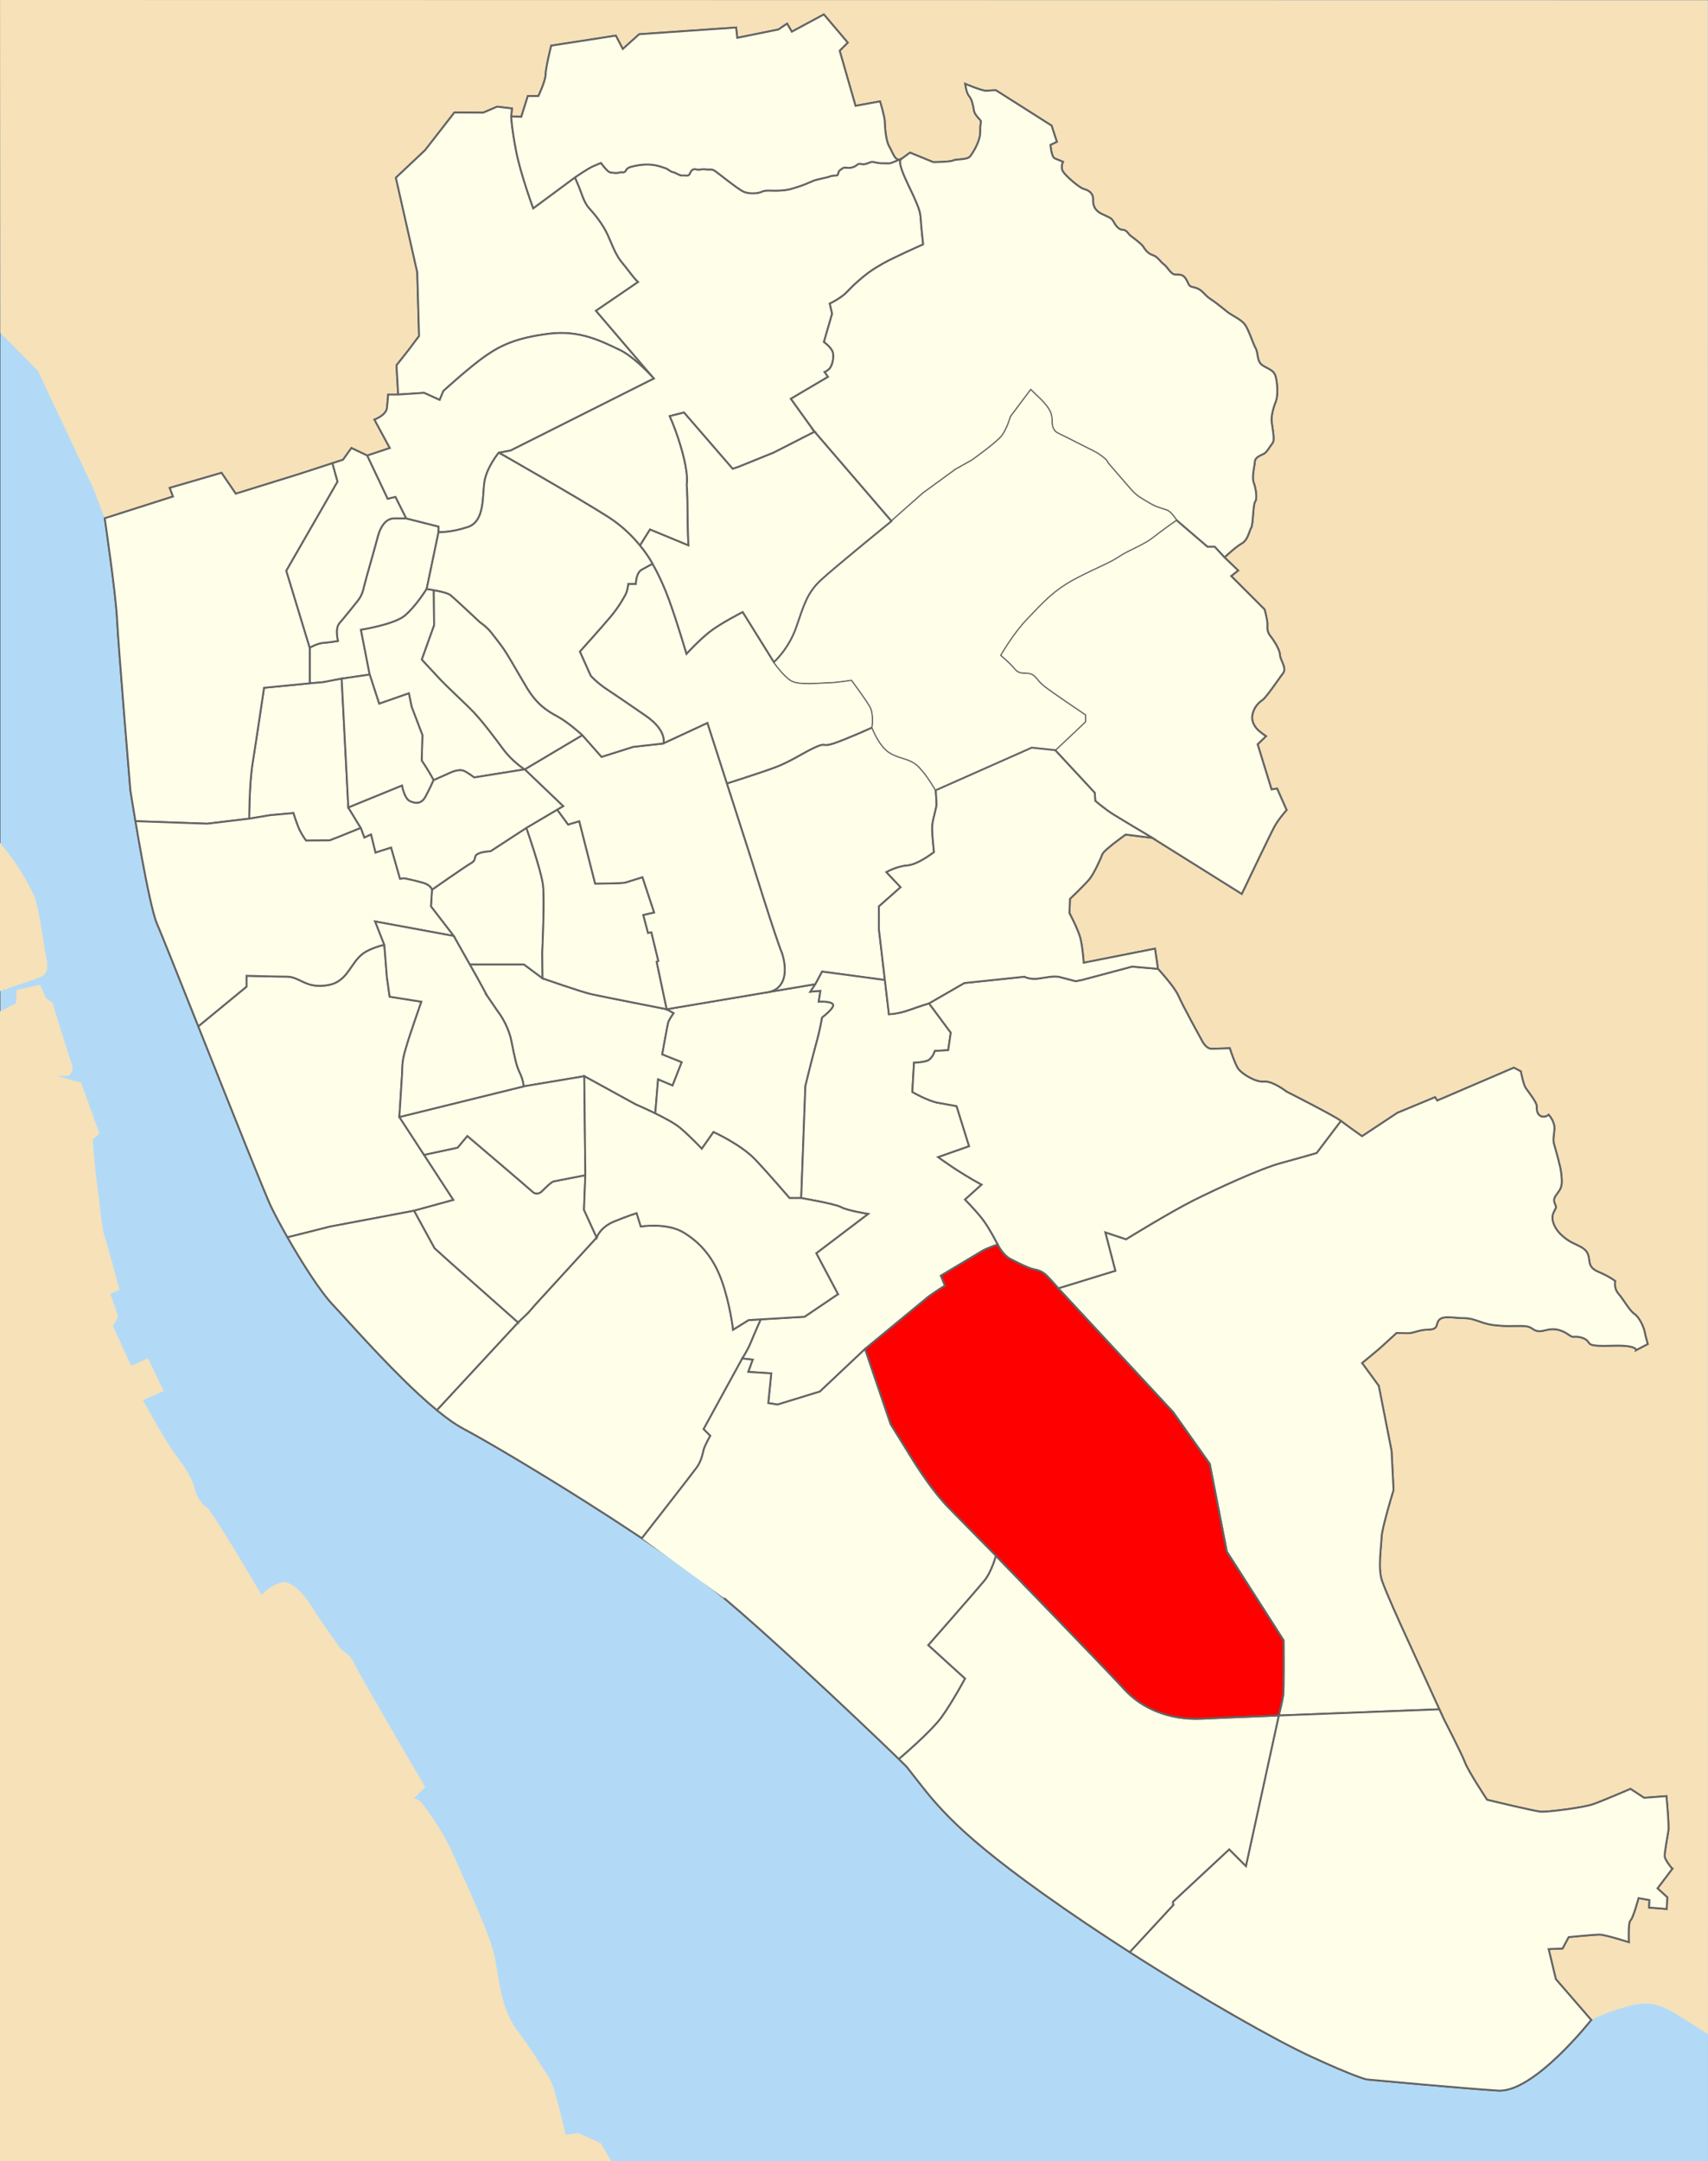<?xml version="1.0" encoding="UTF-8"?><svg xmlns="http://www.w3.org/2000/svg" viewBox="0 0 2726.06 3448"><rect x="0" y="0" width="2726.06" height="3448" fill="#333333" stroke="none"/><defs><style>.cls-1,.cls-2,.cls-3,.cls-4{stroke:#646464;stroke-miterlimit:10;}.cls-1,.cls-2,.cls-4{fill:#fefee9;}.cls-5{fill:#b2daf7;}.cls-2,.cls-3,.cls-4{stroke-width:3px;}.cls-3{fill:red;}.cls-6{fill:#f6e1b9;}.cls-4{stroke-linecap:round;}</style></defs><g id="Landmass"><rect class="cls-5" x=".56" y=".44" width="2725.48" height="3447.56"/><path id="Liverpool" class="cls-6" d="m2726,3245.69c-11.58-7.59-21.64-14.03-29-18.58-30.22-18.67-52.44-36.44-88.89-28.44s-68.52,24.18-68.52,24.18c0,0-91.48,116.26-148.37,112.7-56.89-3.56-209.78-17.78-209.78-17.78,0,0-17.78-3.56-90.67-37.33-72.89-33.78-264.89-144-426.67-259.56-149.73-106.95-174.59-148.42-216.92-201.92-.5-.64-5.01-5.09-12.64-12.51-27.02-26.23-93.28-89.45-160.41-151.2-42.36-38.96-85.06-77.34-118.47-105.48-42.42-35.72-111.01-82.97-181.13-128.32-13.45-8.7-26.95-17.32-40.33-25.78-83.53-52.81-162.47-99.2-194.54-116.12-20.46-10.8-45.82-31.4-71.9-55.54-55.52-51.39-114.33-118.81-136.1-141.79-21.04-22.21-50.52-69-72.81-108.05-11.61-20.35-21.27-38.6-26.75-50.17-8.98-18.96-60.54-148.28-106.56-263.75-3.05-7.65-6.07-15.23-9.05-22.72-32.24-80.88-60.01-150.47-65.72-163.31-3.26-7.33-7.27-22.51-11.51-41.56-8.01-35.98-16.86-85.75-23.07-122.46-4.85-28.63-8.09-49.32-8.09-49.32,0,0-19.56-234.67-21.33-273.78s-19.6-160.15-19.6-160.15l-18.32-47.85-88.3-187.26L.56,531.11.11,0l2725.33.44"/><path id="Wirral" class="cls-6" d="m0,1344.5c1.79,2.38,3.58,4.64,5.38,6.77,21.33,25.33,41.33,60,49.33,78.67s16,84,18.67,96c2.67,12,5.33,28-9.33,33.33-14.67,5.33-63.93,22.06-63.93,22.06v32.44l25.27-13.17,1.33-21.33,37.33-8,9.33,21.33,10.67,8s28,92,30.67,97.33c2.67,5.33,0,18.67-8,18.67h-16l38.67,10.67,29.33,81.33-10.67,9.33s4,54.67,8,80c4,25.33,5.33,58.67,12,78.67,6.67,20,22.67,81.33,22.67,81.33l-14.67,6.67s12,32,12,36-8,14.67-8,14.67l29.33,64,26.67-12,25.33,52-33.33,14.67s38.67,70.67,54.67,90.67,25.33,38.67,28,50.67,10.67,24,20,30.67,86.67,138.67,86.67,138.67c0,0,16-17.33,33.33-20,17.33-2.67,40,26.67,46.67,38.67,6.67,12,46.67,68,46.67,68,0,0,16,9.33,21.33,22.67,5.33,13.33,113.33,197.33,113.33,197.33l-18.67,18.67s6.67-2.67,17.33,12c10.67,14.67,32,44,48,81.33,16,37.33,58.67,125.33,65.33,164,6.67,38.67,10.67,80,34.67,112s44,65.33,52,77.33,25.33,89.33,25.33,89.33l20-2.67,36,16s6.9,11.79,17.04,28.94L0,3448.01"/><polygon class="cls-5" points="198.33 1236.89 220.56 1260.89 205 1283.56 198.33 1236.89"/><polygon class="cls-5" points="221.89 1380.44 267.67 1366.67 277.89 1403.56 245 1413.33 284.56 1519.11 318.33 1507.11 333 1541.33 301 1559.56 317 1604 380.56 1596 403.67 1635.11 349 1652 401 1780.89 431.22 1770.22 452.56 1830.67 392.56 1853.33 220.11 1422.22 221.89 1380.44"/></g><g id="_1953_Ward_Boundaries"><path id="Liverpool-2" class="cls-2" d="m2539.59,3222.85l-56.37-65.07-11.56-48,22.22-.89,9.78-18.22s40.44-4,49.33-4,46.67,12,46.67,12c0,0-1.33-31.56,2.67-34.67s12.89-35.56,12.89-35.56l17.33,3.11-.44,12,28,2.22.89-18.67-15.56-14.22,23.56-31.11s-11.11-13.33-12-19.11c-.89-5.78,4.44-32.44,5.78-41.78s-3.11-55.11-3.11-55.11l-35.56,2.67-21.78-14.22s-43.11,18.67-59.56,24.44c-16.44,5.78-72.44,12.44-82.67,12-10.22-.44-86.67-19.11-86.67-19.11,0,0-29.78-44.89-35.11-59.11-5.33-14.22-34.22-70.22-34.22-70.22l-6.86-15-62.03-135.66s-22.22-48.89-29.33-68.89c-7.11-20-1.33-53.55-.89-69.78.13-4.67,2.09-13.96,4.72-24.49,5.66-22.68,14.39-51.07,14.39-51.07l-3.11-62.22-20.44-104-26.67-36.44s15.23-12.37,24.78-20.5c1.75-1.49,3.32-2.84,4.56-3.95,8-7.11,25.78-23.56,25.78-23.56,0,0,7.11.44,17.78.44s16-5.33,33.33-5.78c17.33-.44,10.22-9.33,17.33-16,7.11-6.67,24-2.22,40-2.22s27.56,8.89,46.67,11.11c19.11,2.22,24,1.33,43.11,1.33s16.44,5.78,26.22,8,16.44-4.89,31.56-2.22c15.11,2.67,21.33,12.44,26.67,11.56,5.33-.89,16.44.89,21.78,6.22,5.33,5.33,0,9.33,40,8,40-1.33,37.78,7.11,37.78,7.11l18.67-9.78s-3.56-12-4.89-19.11c-1.33-7.11-8-23.11-16.44-28.89-8.44-5.78-17.33-23.11-25.33-32s-5.33-20.44-5.33-20.44c0,0-8.89-7.11-25.78-14.22s-14.67-15.11-16.44-24c-1.78-8.89-6.22-12.89-14.67-17.33s-16-6.22-28.32-17.33c-12.32-11.11-18.35-26.67-13.01-36.89,5.33-10.22,4-7.11,1.33-15.11-2.67-8,2.67-11.56,8-20,5.33-8.44,3.56-17.78,2.67-27.56-.89-9.78-8.89-37.33-11.56-46.67-2.67-9.33,2.67-21.78,0-31.11-2.67-9.33-8.44-15.11-8.44-15.11,0,0-5.78,5.33-12.44,2.22s-6.67-10.67-6.67-16.44-14.22-23.56-17.78-28.89c-3.56-5.33-7.56-26.22-7.56-26.22l-11.11-5.78-122.22,52.44-3.56-5.33-60,24.89-56.44,37.33s-23.56-16.44-33.78-24.44-86.67-46.67-86.67-46.67c0,0-22.22-17.33-36-16-13.78,1.33-36.44-12.89-41.78-21.33-1.33-2.11-2.81-5.17-4.26-8.56-4.37-10.19-8.62-23.44-8.62-23.44,0,0-20.44.89-29.33.89s-15.11-12.89-15.11-12.89c0,0-31.11-56.44-37.33-71.11-2.31-5.46-7.46-12.88-13.01-20.05-9.37-12.11-19.88-23.5-19.88-23.5l-4.7-32.17-113.83,22.48s-1.78-27.11-5.78-40.89c-4-13.78-16.89-38.22-16.89-38.22l.75-22.75s26.22-24.89,32.44-33.33c6.22-8.44,16.89-31.11,19.11-37.78,2.22-6.67,37.33-31.56,37.33-31.56l42.67,5.33,142.67,89.33s45.78-96,52.44-108c6.67-12,19.11-25.78,19.11-25.78l-15.11-34.22-8.89,1.33-4.95-16.05-17.27-55.95,13.33-12.89s-10.67-7.11-15.11-12.44c-4.44-5.33-8.89-13.33-6.22-23.56,2.67-10.22,8.89-17.33,15.56-21.78,1.9-1.27,4.86-4.6,8.26-8.91,8.52-10.79,19.87-27.72,24.63-33.76,6.67-8.44-4.44-20.44-4.89-29.78-.44-9.33-12-25.78-16-30.67s-4.44-12-4-17.78c.44-5.78-4.44-23.56-4.44-23.56l-53.33-53.33,11.11-8.89-21.78-20.89s17.78-16.89,27.56-22.22c9.78-5.33,12-20.44,15.11-25.33s2.67-36.89,6.22-41.33,1.33-20.89-2.22-30.22,1.33-26.22,1.78-33.78c.44-7.56,10.67-10.22,15.11-12.89,4.44-2.67,9.33-12,13.33-16.89s-1.33-28-1.78-35.56c-.44-7.56,2.67-20.44,6.67-30.22s2.67-28.89,0-39.56-11.11-12-20.89-18.22c-9.78-6.22-6.67-19.11-11.11-27.11s-11.11-29.78-17.33-38.22c-6.22-8.44-20.89-14.22-28.44-20.44-7.56-6.22-11.11-8.89-17.33-13.78s-11.11-6.67-17.78-13.78c-6.67-7.11-10.67-9.78-19.11-11.56s-6.22-5.33-11.56-13.33c-5.33-8-9.78-6.22-16.89-6.67s-12.89-12.89-18.22-16.44c-5.33-3.56-9.33-12-17.78-14.67-8.44-2.67-12.89-10.22-15.56-14.22s-16.44-14.22-20-16.89-5.78-9.33-12.44-9.33-11.56-7.56-14.67-13.33-7.56-6.67-18.67-12-14.22-13.78-13.78-23.11c.44-9.33-6.67-14.67-14.22-16.44-7.56-1.78-29.33-20.89-33.78-28-4.44-7.11,0-15.56,0-15.56,0,0-7.11-3.11-12.89-5.33-5.78-2.22-7.11-21.78-7.11-21.78l10.22-4.89-8.44-25.78-88.89-56.44s-7.56,0-14.22.89c-6.67.89-34.67-11.11-34.67-11.11,0,0,1.78,14.67,6.22,19.56,4.44,4.89,6.67,15.56,7.56,22.22.89,6.67,7.56,12.89,10.23,16,2.68,3.11-.46,3.56-.01,18.22.44,14.67-11.11,33.33-16,39.56s-21.33,4-27.11,6.67-32,2.67-32,2.67l-36.89-15.11s-2.22,1.33-12.89,9.33c-10.67,8-15.11-10.67-20.44-19.11-5.33-8.44-7.11-32-7.11-39.56s-7.56-32.44-7.56-32.44l-39.11,7.11-25.33-88,12.89-12.89-38.12-44.94-51.11,27.56-7.56-12.89-13.78,9.33-65.78,13.33-1.78-16.44-154.67,10.67-26.22,23.56-11.11-21.33-103.11,16s-8.89,35.56-8.89,45.78-11.56,34.67-11.56,34.67h-16.89l-10.46,33.12-16.1-.63,1.2-12.73-23.63-2.82-22.15,9.49-46.08-.16-46.67,60-46.67,44,21.81,96.49,12.28,54.33,2.89,101.81-16.21,21.63-19.79,25.04,2.67,46.67h-16s-.54,9.31-1.87,21.31-20,18.67-20,18.67l24.54,45.35-13.13,4.38-22.87,7.62-25.33-12-13.33,18.67-16.96,5.53-52.75,17.2-77.6,24.06-23.99,7.44-22.67-33.33-82.67,24,5.23,13.8-108.94,34.74s17.83,121.04,19.6,160.15,21.33,273.78,21.33,273.78c0,0,3.24,20.69,8.09,49.32,6.21,36.71,15.06,86.48,23.07,122.46,4.24,19.04,8.25,34.22,11.51,41.56,5.71,12.85,33.48,82.43,65.72,163.31,2.98,7.49,6.01,15.07,9.05,22.72,46.02,115.47,97.58,244.79,106.56,263.75,5.48,11.57,15.14,29.82,26.75,50.17,22.28,39.05,51.77,85.84,72.81,108.05,21.77,22.98,80.58,90.4,136.1,141.79,26.08,24.14,51.44,44.74,71.9,55.54,32.07,16.93,111.01,63.31,194.54,116.12,13.38,8.46,26.88,17.09,40.33,25.78,70.11,45.34,138.71,92.6,181.13,128.32,33.41,28.14,76.12,66.52,118.47,105.48,67.13,61.75,133.39,124.97,160.41,151.2,7.64,7.41,12.14,11.87,12.64,12.51,42.34,53.5,67.19,94.97,216.92,201.92,161.78,115.56,353.78,225.78,426.67,259.56,72.89,33.78,90.67,37.33,90.67,37.33,0,0,152.89,14.22,209.78,17.78,56.89,3.56,148.37-112.7,148.37-112.7Z"/><path id="Woolton" class="cls-2" d="m2235.22,2591.56s-22.22-48.89-29.33-68.89c-7.11-20-1.33-53.55-.89-69.78.13-4.67,2.09-13.96,4.72-24.49,5.66-22.68,14.39-51.07,14.39-51.07l-3.11-62.22-20.44-104-26.67-36.44s15.23-12.37,24.78-20.5c1.75-1.49,3.32-2.84,4.56-3.95,8-7.11,25.78-23.56,25.78-23.56,0,0,7.11.44,17.78.44s16-5.33,33.33-5.78c17.33-.44,10.22-9.33,17.33-16,7.11-6.67,24-2.22,40-2.22s27.56,8.89,46.67,11.11c19.11,2.22,24,1.33,43.11,1.33s16.44,5.78,26.22,8,16.44-4.89,31.56-2.22c15.11,2.67,21.33,12.44,26.67,11.56,5.33-.89,16.44.89,21.78,6.22,5.33,5.33,0,9.33,40,8,40-1.33,37.78,7.11,37.78,7.11l18.67-9.78s-3.56-12-4.89-19.11c-1.33-7.11-8-23.11-16.44-28.89-8.44-5.78-17.33-23.11-25.33-32s-5.33-20.44-5.33-20.44c0,0-8.89-7.11-25.78-14.22s-14.67-15.11-16.44-24c-1.78-8.89-6.22-12.89-14.67-17.33s-16-6.22-28.32-17.33c-12.32-11.11-18.35-26.67-13.01-36.89,5.33-10.22,4-7.11,1.33-15.11-2.67-8,2.67-11.56,8-20,5.33-8.44,3.56-17.78,2.67-27.56-.89-9.78-8.89-37.33-11.56-46.67-2.67-9.33,2.67-21.78,0-31.11-2.67-9.33-8.44-15.11-8.44-15.11,0,0-5.78,5.33-12.44,2.22s-6.67-10.67-6.67-16.44-14.22-23.56-17.78-28.89c-3.56-5.33-7.56-26.22-7.56-26.22l-11.11-5.78-122.22,52.44-3.56-5.33-60,24.89-56.44,37.33s-23.56-16.44-33.78-24.44l-38.67,51.11s-24,7.11-56.89,16-102.22,40.89-139.56,59.56-107.82,62.13-107.82,62.13l-33.07-11.02,16,61.33-91.11,28,183.11,197.33,58.67,82.67s27.26,140.15,27.26,140.15l90.67,141.63s.59,78.22-.59,87.11-7.15,32.69-7.15,32.69h.04s256.25-9.91,256.25-9.91l-62.03-135.66Z"/><path id="Westminster" class="cls-2" d="m699.96,849.04l-18.96,90.67s-17.78,28.44-34.96,42.67-69.93,22.52-69.93,22.52l13.93,71.41-44.74,6.52-29.63,5.63-21.33,1.78v-56.89s12.44-7.11,21.93-7.7,23.11-2.96,23.11-2.96c0,0-5.33-19.56,2.37-28.44s22.52-27.26,29.04-35.56,8.3-14.81,10.67-24.89,17.78-62.81,21.33-77.04,11.85-29.63,26.07-29.63h19.56l51.56,13.04v8.89Z"/><path id="Warbreck" class="cls-2" d="m951.22,495.85l92.31,107.98c-11.57-12.62-34.96-36.38-54.98-45.75-27.85-13.04-62.81-32-113.19-25.48s-75.26,17.78-100.74,35.56-66.96,55.7-66.96,55.7l-5.93,14.22-24.89-11.26-41.33,2.71-2.67-46.67,19.79-25.04,16.21-21.63-2.89-101.81-12.28-54.33-21.81-96.49,46.67-44,46.67-60,46.08.16,22.15-9.49,23.63,2.82-1.2,12.73s.82,18.52,7.94,55.26,27.26,91.26,27.26,91.26l66.62-49.28c1.29,3.26,2.57,6.3,3.75,8.83,6.22,13.33,9.78,30.22,18.67,40,8.89,9.78,22.22,25.78,30.22,43.56s12.44,32,24,45.33c8.54,9.85,15.14,20.68,24.1,29.24l-67.2,45.88,92.31,107.98"/><path id="Vauxhall" class="cls-2" d="m494.33,1090.22l21.33-1.78,29.63-5.63,10.67,205.63,19.85,32.59-34.37,13.93-15.41,5.93-37.63.3s-8.59-11.56-12.74-22.52-7.41-21.33-7.41-21.33l-36.74,3.26-33.78,5.63s0-54.81,5.33-88,18.37-120.89,18.37-120.89l72.89-7.11Z"/><path id="Tuebrook" class="cls-2" d="m1160.11,1250.22s50.67-16,76-25.33c25.33-9.33,44-22.67,64-32s10.67,0,30.67-6.67,61.33-25.33,61.33-25.33c0,0,3.56-21.33-3.56-33.78s-29.33-42.22-29.33-42.22c0,0-25.78,4-36.89,4s-47.11,4.44-59.56-3.11c-12.44-7.56-27.56-29.33-27.56-29.33l-49.78-80s-36,18.22-53.33,32-36.44,34.67-36.44,34.67c0,0-15.11-51.56-28-86.67s-26.22-56.89-26.22-56.89c0,0-8,4-17.33,9.33s-9.33,22.67-9.33,22.67h-12s-1.33,10.67-4,16-10.67,20-24,36-49.33,56-49.33,56l17.33,38.67s9.33,10.67,25.33,21.33,28,18.67,62.67,42.67,28,44,28,44l70.22-32.59,31.11,96.59Z"/><path id="Speke" class="cls-2" d="m2669,2981.78s-11.11-13.33-12-19.11,4.44-32.44,5.78-41.78c1.33-9.33-3.11-55.11-3.11-55.11l-35.56,2.67-21.78-14.22s-43.11,18.67-59.56,24.44c-16.44,5.78-72.44,12.44-82.67,12-10.22-.44-86.67-19.11-86.67-19.11,0,0-29.78-44.89-35.11-59.11-5.33-14.22-34.22-70.22-34.22-70.22l-6.86-15-256.25,9.91-52.44,240.2-26.67-26.67-89.78,83.56v5.78l-69.04,74.65c120.52,77.25,235.11,141.42,287.71,165.79,72.89,33.78,90.67,37.33,90.67,37.33,0,0,152.89,14.22,209.78,17.78,56.89,3.56,148.37-112.7,148.37-112.7l-56.37-65.07-11.56-48,22.22-.89,9.78-18.22s40.44-4,49.33-4,46.67,12,46.67,12c0,0-1.33-31.56,2.67-34.67,4-3.11,12.89-35.56,12.89-35.56l17.33,3.11-.44,12,28,2.22.89-18.67-15.56-14.22,23.56-31.11Z"/><path id="Smithdown" class="cls-2" d="m932.56,1717.11l-96.67,16.19s-1.11-11.08-6.44-21.75c-5.33-10.67-8-24-13.33-50.67-5.33-26.67-21.33-46.67-21.33-46.67l-17.33-25.33-16-29.33-11.75-20.84,86.41-.05,29.78,22.22s60.44,21.33,78.22,25.33,120,24,120,24l11.11,6.22s-7.11,10.22-8.44,14.22-9.78,51.56-9.78,51.56l31.11,12.44-14.67,37.33-23.11-9.78s-4.47,54.26-4.47,54.26c-16.44-8.04-31.08-14.26-31.08-14.26l-82.22-45.11Z"/><path id="Sandhills" class="cls-2" d="m530.56,739.05l8.22,29.39-81.78,142.22,37.33,122.67v56.89l-72.89,7.11s-13.04,87.7-18.37,120.89-5.33,88-5.33,88l-66.96,8-114.58-4.02c-4.85-28.63-8.09-49.32-8.09-49.32,0,0-19.56-234.67-21.33-273.78s-19.6-160.15-19.6-160.15l108.94-34.74-5.23-13.8,82.67-24,22.67,33.33,23.99-7.44,77.6-24.06,52.75-17.2Z"/><path id="St_Michaels" class="cls-2" d="m974.54,2421.46c-13.45-8.7-26.95-17.32-40.33-25.78-83.53-52.81-162.47-99.2-194.54-116.12-12.6-6.65-27.06-17.02-42.41-29.65l129.52-139.8,15.89-15.22,12.63-14.44,97-106s5.15-16.22,27.82-25.55c22.67-9.33,36-13.33,36-13.33l6.67,21.33s41.33-6.67,68,9.33,48,40,61.33,77.33c13.33,37.33,17.98,78,17.98,78l24.69-15.33,19.54-1.17s-11.24,25.17-15.98,37.02-13.63,25.48-13.63,25.48l-61.63,112.59,10.67,10.67s-8.89,15.41-10.67,22.52-3.56,17.78-11.26,28.44-87.28,112.55-87.28,112.55l-50-32.87Z"/><path id="St_Marys" class="cls-2" d="m1872.11,3040v-5.78l89.78-83.56,26.67,26.67,52.44-240.2c-56.24,2.23-104.4,4.2-122.22,5.09-53.33,2.67-97.33-17.33-124-46.67-26.67-29.33-205.33-213.33-205.33-213.33,0,0-6.67,25.33-18.67,40-12,14.67-89.33,102.67-89.33,102.67l58.67,53.33s-20,37.33-37.33,61.33c-17.33,24-68.23,66.91-68.23,66.91,7.64,7.41,12.14,11.87,12.64,12.51,42.34,53.5,67.19,94.97,216.92,201.92,45.05,32.18,92.45,63.95,138.96,93.76l69.04-74.65Z"/><path id="St_James" class="cls-2" d="m641.89,1711.56c0-22.67,4-31.56,7.56-44.44s23.11-68.89,23.11-68.89l-50.67-8-4.44-32-4-50.67s-9.33,1.33-24,8c-14.67,6.67-20,14.67-32,32-12,17.33-24,25.33-48,25.33s-33.33-14.67-52-14.67-64-1.33-64-1.33v17.33l-76.94,63.31c2.98,7.49,6.01,15.07,9.05,22.72,46.02,115.47,97.58,244.79,106.56,263.75,5.48,11.57,15.14,29.82,26.75,50.17l68.24-17.17,133.67-25.22,62.89-17.26-24.64-37.81-22.23-34.11-39.35-60.38,4.44-70.67Z"/><path id="St_Domingo" class="cls-2" d="m756.85,1240.44l80.59-12.89s-19.56-12.3-34.37-32.44-33.78-45.04-47.41-59.26-40.89-39.11-51.56-50.37-30.81-33.19-30.81-33.19l19.56-54.52-.49-56.26-11.36-1.81s-17.78,28.44-34.96,42.67-69.93,22.52-69.93,22.52l13.93,71.41,15.11,46.52,47.41-16.59,4.44,21.63,17.19,45.04-1.19,40.59s11.56,16.59,18.96,31.41c0,0,21.37-9.67,28.04-12.56s15.56-5.11,21.78-1.78,15.07,9.89,15.07,9.89Z"/><path id="Princes_Park" class="cls-2" d="m952.29,1974.44l-97,106-12.63,14.44-15.89,15.22-109.46-96.94-23.88-21.61-32.67-59.78,62.89-17.26-24.64-37.81-22.23-34.11,53.54-11.49,15.56-18.67s100.89,85.78,104.44,89.33,9.78,3.11,13.33,0,15.56-16,20-16.89,50.59-9.85,50.59-9.85l-2.15,55.26,20.18,44.15Z"/><path id="Pirrie" class="cls-2" d="m1021.48,870.44c-11.63-14.24-28.44-31.33-50.7-45.55-48-30.67-174.67-102.67-174.67-102.67l18.81-3.56,228.61-114.84s-92.31-107.98-92.31-107.98l67.2-45.88c-8.96-8.57-15.56-19.39-24.1-29.24-11.56-13.33-16-27.56-24-45.33s-21.33-33.78-30.22-43.56c-8.89-9.78-12.44-26.67-18.67-40-1.18-2.53-2.45-5.56-3.75-8.83,0,0,19.75-13.68,28.64-17.68s12.89-5.33,12.89-5.33c0,0,9.78,13.33,13.78,14.67s14.67,1.78,16,.44,5.33.89,8-.89,1.78-5.78,9.78-8,19.56-4.44,31.56-3.56,19.56,4.44,24,5.78,7.11,5.33,12,6.22,9.78,5.78,15.56,5.33,8.89,1.78,11.11-3.11,4.44-8,10.22-6.67,8-.89,15.11,0,9.33-1.33,15.11,2.67,36.44,28.89,45.33,32.89,23.11,3.11,29.33,0,16-.89,29.33-1.78,16-2.22,26.22-5.33,18.22-6.67,25.33-9.78c7.11-3.11,22.22-5.33,26.67-7.11s8.44-1.78,11.56-1.78,1.78-6.22,5.33-8.44,4.44-4.89,10.67-4,12.44-.89,16.44-4.44,7.11-.44,12.44-1.33,8-3.11,11.11-3.56,8.44,2.22,16.44,2.22,12.44.44,14.67-.44,17.33-7.11,17.33-7.11c0,0-6.23.43-.6,17.03,5.63,16.59,16,35.26,21.63,48.59,5.63,13.33,8.3,19.56,8.89,30.81.59,11.26,3.85,40.59,3.85,40.59,0,0-48.59,21.63-64,30.52-15.41,8.89-23.11,13.63-39.41,27.85s-16.89,17.78-26.67,24.89c-9.78,7.11-18.96,11.26-18.96,11.26l3.71,16.16-13.04,45.04s11.85,8.3,14.22,16.59-1.19,22.52-5.93,26.67-7.11,4.74-7.11,4.74l5.33,7.7-59.26,34.96,37.78,52.59-65.33,33.33-56,22.67-9.36,3.17-77.75-89.84-22.71,5.75c5.36,12.09,11.86,28.64,17.82,48.92,13.33,45.33,9.33,60,9.33,60,0,0,1.33,17.33,1.33,42.67s1.33,54.67,1.33,54.67l-61.33-25.33-15.97,25.55Z"/><path id="Picton" class="cls-4" d="m1064.11,1610.22l237.33-40-8,12,16-1.33-2.67,17.33s18.67-1.33,22.67,4-17.33,21.33-17.33,21.33c0,0-2.67,17.33-9.33,41.33-6.67,24-17.33,68-17.33,68l-6.67,178.67h-18.67s-32-37.33-54.67-61.33c-22.67-24-66.67-44-66.67-44l-18.67,26.67s-17.33-18.67-34.67-33.33c-8.25-6.98-24.66-15.77-39.58-23.07l4.47-54.26,23.11,9.78,14.67-37.33-31.11-12.44s8.44-47.56,9.78-51.56,8.44-14.22,8.44-14.22l-11.11-6.22"/><path id="Old_Swan" class="cls-2" d="m1412.36,1563.68l-100.25-13.46-10.67,20-77.85,13.12-.9.15c30.75-3.49,34.75-33.27,25.42-62.61-9.33-21.33-50.67-154.67-50.67-154.67l-37.33-116s50.67-16,76-25.33c25.33-9.33,44-22.67,64-32s10.67,0,30.67-6.67,61.33-25.33,61.33-25.33c0,0,10.67,29.33,28,40,17.33,10.67,33.33,8,48,24s25.33,36,25.33,36c0,0,1.33,17.33,1.33,22.67s-5.33,21.33-6.67,32c-1.33,10.67,2.67,44,2.67,44,0,0-25.33,20-42.67,21.33-17.33,1.33-33.33,10.67-33.33,10.67l22.67,24-34.67,30.67v36l9.58,81.46-100.25-13.46"/><path id="Netherfield" class="cls-2" d="m691.96,1244.89c-7.41-14.81-18.96-31.41-18.96-31.41l1.19-40.59-17.19-45.04-4.44-21.63-47.41,16.59-15.11-46.52-44.74,6.52,10.67,205.63,85.63-34.96s3.56,20.74,12.74,24.89,18.37,4.44,24.59-6.81,13.04-26.67,13.04-26.67Z"/><path id="Melrose" class="cls-2" d="m586.18,726.86l-25.33-12-13.33,18.67-16.96,5.53,8.22,29.39-81.78,142.22,37.33,122.67s12.44-7.11,21.93-7.7,23.11-2.96,23.11-2.96c0,0-5.33-19.56,2.37-28.44s22.52-27.26,29.04-35.56,8.3-14.81,10.67-24.89,17.78-62.81,21.33-77.04,11.85-29.63,26.07-29.63h19.56l-17.19-34.37-12.44,2.96-32.59-68.85Z"/><path id="Low_Hill" class="cls-2" d="m865.44,1520.89s4-84,1.33-108-26.67-92-26.67-92l-57.33,37.33s-12,0-20,4-1.33,9.33-10.67,14.67c-9.33,5.33-62.67,42.67-62.67,42.67l-1.6,26.68,36.27,47.1,25.59,45.38,86.41-.05,29.78,22.22-.44-40Z"/><path id="Kensington" class="cls-2" d="m1064.11,1610.22l-16-75.56,2.67-1.33-11.11-45.78-5.33.89-7.56-28.44,17.33-4-18.67-56.44s-21.78,6.67-27.11,8.44-48.44,1.78-48.44,1.78l-25.33-99.56-17.78,5.33-17.45-23.75-49.22,29.08s24,68,26.67,92-1.33,108-1.33,108l.44,40s60.44,21.33,78.22,25.33,120,24,120,24Z"/><path id="Granby" class="cls-2" d="m934.26,1875.04l-1.7-157.93-96.67,16.19-198.44,48.92,39.35,60.38,53.54-11.49,15.56-18.67s100.89,85.78,104.44,89.33,9.78,3.11,13.33,0,15.56-16,20-16.89,50.59-9.85,50.59-9.85Z"/><path id="Gillmoss" class="cls-2" d="m1343.36,473.17c9.78-7.11,10.37-10.67,26.67-24.89,16.3-14.22,24-18.96,39.41-27.85,15.41-8.89,64-30.52,64-30.52,0,0-3.26-29.33-3.85-40.59-.59-11.26-3.26-17.48-8.89-30.81-5.63-13.33-16-32-21.63-48.59-5.63-16.59.6-17.03.6-17.03,10.67-8,12.89-9.33,12.89-9.33l36.89,15.11s26.22,0,32-2.67,22.22-.44,27.11-6.67,16.44-24.89,16-39.56c-.44-14.67,2.69-15.11.01-18.22-2.68-3.11-9.35-9.33-10.23-16-.89-6.67-3.11-17.33-7.56-22.22-4.44-4.89-6.22-19.56-6.22-19.56,0,0,28,12,34.67,11.11,6.67-.89,14.22-.89,14.22-.89l88.89,56.44,8.44,25.78-10.22,4.89s1.33,19.56,7.11,21.78c5.78,2.22,12.89,5.33,12.89,5.33,0,0-4.44,8.44,0,15.56,4.44,7.11,26.22,26.22,33.78,28,7.56,1.78,14.67,7.11,14.22,16.44-.44,9.33,2.67,17.78,13.78,23.11s15.56,6.22,18.67,12,8,13.33,14.67,13.33,8.89,6.67,12.44,9.33,17.33,12.89,20,16.89,7.11,11.56,15.56,14.22c8.44,2.67,12.44,11.11,17.78,14.67,5.33,3.56,11.11,16,18.22,16.44s11.56-1.33,16.89,6.67c5.33,8,3.11,11.56,11.56,13.33s12.44,4.44,19.11,11.56c6.67,7.11,11.56,8.89,17.78,13.78s9.78,7.56,17.33,13.78c7.56,6.22,22.22,12,28.44,20.44,6.22,8.44,12.89,30.22,17.33,38.22s1.33,20.89,11.11,27.11c9.78,6.22,18.22,7.56,20.89,18.22s4,29.78,0,39.56-7.11,22.67-6.67,30.22c.44,7.56,5.78,30.67,1.78,35.56s-8.89,14.22-13.33,16.89c-4.44,2.67-14.67,5.33-15.11,12.89-.44,7.56-5.33,24.44-1.78,33.78s5.78,25.78,2.22,30.22-3.11,36.44-6.22,41.33-5.33,20-15.11,25.33c-9.78,5.33-27.56,22.22-27.56,22.22l-15.56-16.89h-11.56l-49.78-42.67s-8.3-13.33-15.41-15.7-17.19-4.74-27.85-11.26c-10.67-6.52-19.56-10.67-28.44-20.74-8.89-10.07-37.93-43.85-37.93-43.85,0,0,.59-2.96-10.07-10.67s-16.59-9.48-31.41-17.19c-14.81-7.7-30.81-15.41-37.93-18.96s-9.48-10.67-9.48-17.19-.59-13.63-4.74-20.74-13.04-16-13.04-16l-16-15.41-32,42.67s-5.33,18.96-13.63,30.22c-8.3,11.26-48.59,39.7-48.59,39.7l-25.48,14.22-52.44,38.22-50.22,44.44-122.67-142.67-37.78-52.59,59.26-34.96-5.33-7.7s2.37-.59,7.11-4.74,8.3-18.37,5.93-26.67-14.22-16.59-14.22-16.59l13.04-45.04-3.71-16.16s9.19-4.15,18.96-11.26Z"/><path id="Fazakerley" class="cls-2" d="m1439.67,252.89c-10.67,8-15.11-10.67-20.44-19.11-5.33-8.44-7.11-32-7.11-39.56s-7.56-32.44-7.56-32.44l-39.11,7.11-25.33-88,12.89-12.89-38.12-44.94-51.11,27.56-7.56-12.89-13.78,9.33-65.78,13.33-1.78-16.44-154.67,10.67-26.22,23.56-11.11-21.33-103.11,16s-8.89,35.56-8.89,45.78-11.56,34.67-11.56,34.67h-16.89l-10.46,33.12-16.1-.63s.82,18.52,7.94,55.26,27.26,91.26,27.26,91.26l66.62-49.28s19.75-13.68,28.64-17.68,12.89-5.33,12.89-5.33c0,0,9.78,13.33,13.78,14.67s14.67,1.78,16,.44,5.33.89,8-.89,1.78-5.78,9.78-8,19.56-4.44,31.56-3.56,19.56,4.44,24,5.78,7.11,5.33,12,6.22,9.78,5.78,15.56,5.33,8.89,1.78,11.11-3.11,4.44-8,10.22-6.67,8-.89,15.11,0,9.33-1.33,15.11,2.67,36.44,28.89,45.33,32.89,23.11,3.11,29.33,0,16-.89,29.33-1.78,16-2.22,26.22-5.33,18.22-6.67,25.33-9.78,22.22-5.33,26.67-7.11,8.44-1.78,11.56-1.78,1.78-6.22,5.33-8.44,4.44-4.89,10.67-4,12.44-.89,16.44-4.44,7.11-.44,12.44-1.33,8-3.11,11.11-3.56,8.44,2.22,16.44,2.22,12.44.44,14.67-.44,17.33-7.11,17.33-7.11Z"/><path id="Fairfield" class="cls-2" d="m1248.11,1520.89c9.33,29.33,5.33,59.11-25.42,62.61l-158.58,26.73-16-75.56,2.67-1.33-11.11-45.78-5.33.89-7.56-28.44,17.33-4-18.67-56.44s-21.78,6.67-27.11,8.44-48.44,1.78-48.44,1.78l-25.33-99.56-17.78,5.33-17.45-23.75,9.45-5.58-61.33-58.67,92-54.67,30.67,34.67,50.67-16-50.67,16,50.67-16,48-5.33s70.22-32.59,70.22-32.59l31.11,96.59s37.33,116,37.33,116c0,0,41.33,133.33,50.67,154.67"/><path id="Everton" class="cls-2" d="m689.44,1419.56s-1.78-7.11-13.33-10.67-31.11-7.56-31.11-7.56l-6.67.89-14.22-49.78-24.89,8-7.11-28.89-10.67,4.89-5.63-15.41-19.85-32.59,85.63-34.96s3.56,20.74,12.74,24.89,18.37,4.44,24.59-6.81,13.04-26.67,13.04-26.67c0,0,21.37-9.67,28.04-12.56s15.56-5.11,21.78-1.78,15.07,9.89,15.07,9.89l80.59-12.89,61.33,58.67-9.45,5.58-49.22,29.08-57.33,37.33s-12,0-20,4-1.33,9.33-10.67,14.67c-9.33,5.33-62.67,42.67-62.67,42.67Z"/><path id="Dingle" class="cls-2" d="m826.78,2110.11l-109.46-96.94-23.88-21.61-32.67-59.78-133.67,25.22-68.24,17.17c22.28,39.05,51.77,85.84,72.81,108.05,21.77,22.98,80.58,90.4,136.1,141.79,10.02,9.27,19.93,18.02,29.49,25.89l129.52-139.8Z"/><path id="Dovecot" class="cls-2" d="m1684.11,1196.89l48-45.33v-10.67s-52.89-35.56-65.33-45.33c-12.44-9.78-14.22-18.67-24-20.44-9.78-1.78-16,1.78-24-8s-22.22-21.33-22.22-21.33c0,0,19.56-34.67,42.67-58.67s41.78-46.22,80-65.78c38.22-19.56,50.67-23.11,66.67-33.78s38.22-17.78,55.11-31.11,36.44-26.67,36.44-26.67l49.78,42.67h11.56l15.56,16.89,21.78,20.89-11.11,8.89,53.33,53.33s4.89,17.78,4.44,23.56c-.44,5.78,0,12.89,4,17.78s15.56,21.33,16,30.67c.44,9.33,11.56,21.33,4.89,29.78-4.76,6.03-16.11,22.96-24.63,33.76-3.4,4.31-6.36,7.64-8.26,8.91-6.67,4.44-12.89,11.56-15.56,21.78-2.67,10.22,1.78,18.22,6.22,23.56,4.44,5.33,15.11,12.44,15.11,12.44l-13.33,12.89,17.27,55.95,4.95,16.05,8.89-1.33,15.11,34.22s-12.44,13.78-19.11,25.78c-6.67,12-52.44,108-52.44,108l-142.67-89.33s-51.56-30.67-63.56-38.22-27.56-20.89-27.56-20.89l-.89-12.89-63.11-68Z"/><path id="County" class="cls-2" d="m814.93,718.67l-18.81,3.56s-18.67,22.67-22.67,45.33,1.33,64-26.67,73.33-46.81,8.15-46.81,8.15v-8.89l-51.56-13.04-17.19-34.37-12.44,2.96-32.59-68.85,22.87-7.62,13.13-4.38-24.54-45.35s18.67-6.67,20-18.67,1.87-21.31,1.87-21.31h16l41.33-2.71,24.89,11.26,5.93-14.22s41.48-37.93,66.96-55.7,50.37-29.04,100.74-35.56,85.33,12.44,113.19,25.48c20.02,9.37,43.41,33.13,54.98,45.75l-228.61,114.84Z"/><path id="Croxteth" class="cls-1" d="m1473,787.11l52.44-38.22,25.48-14.22s40.3-28.44,48.59-39.7c8.3-11.26,13.63-30.22,13.63-30.22l32-42.67,16,15.41s8.89,8.89,13.04,16,4.74,14.22,4.74,20.74,2.37,13.63,9.48,17.19,23.11,11.26,37.93,18.96c14.81,7.7,20.74,9.48,31.41,17.19s10.07,10.67,10.07,10.67c0,0,29.04,33.78,37.93,43.85,8.89,10.07,17.78,14.22,28.44,20.74,10.67,6.52,20.74,8.89,27.85,11.26s15.41,15.7,15.41,15.7c0,0-19.56,13.33-36.44,26.67s-39.11,20.44-55.11,31.11-28.44,14.22-66.67,33.78c-38.22,19.56-56.89,41.78-80,65.78s-42.67,58.67-42.67,58.67c0,0,14.22,11.56,22.22,21.33s14.22,6.22,24,8c9.78,1.78,11.56,10.67,24,20.44,12.44,9.78,65.33,45.33,65.33,45.33v10.67l-48,45.33-37.33-4-153.33,68s-10.67-20-25.33-36-30.67-13.33-48-24c-17.33-10.67-28-40-28-40,0,0,3.56-21.33-3.56-33.78s-29.33-42.22-29.33-42.22c0,0-25.78,4-36.89,4s-47.11,4.44-59.56-3.11-27.56-29.33-27.56-29.33c0,0,23.56-20.89,35.56-55.56,12-34.67,17.33-54.67,38.67-74.67,21.33-20,113.33-94.67,113.33-94.67l50.22-44.44Z"/><path id="Clubmoor" class="cls-2" d="m1300.11,688.89l-65.33,33.33-56,22.67-9.36,3.17-77.75-89.84-22.71,5.75c5.36,12.09,11.86,28.64,17.82,48.92,13.33,45.33,9.33,60,9.33,60,0,0,1.33,17.33,1.33,42.67s1.33,54.67,1.33,54.67l-61.33-25.33-15.97,25.55c13.45,16.46,19.97,29.12,19.97,29.12,0,0,13.33,21.78,26.22,56.89s28,86.67,28,86.67c0,0,19.11-20.89,36.44-34.67s53.33-32,53.33-32l49.78,80s23.56-20.89,35.56-55.56c12-34.67,17.33-54.67,38.67-74.67,21.33-20,113.33-94.67,113.33-94.67l-122.67-142.67Z"/><path id="Church" class="cls-2" d="m1540.26,1913.93s14.81,14.81,26.67,29.63,25.48,42.07,25.48,42.07c0,0-17.19,5.93-24.3,10.07s-66.37,39.7-66.37,39.7l6.49,15.95c-13.26,8.06-26.34,17.53-26.34,17.53l-101.33,83.56-72,67.85-67.56,20.74-14.81-2.37,4.74-47.41-36.74-2.37,7.11-19.56-16.59-1.78s8.89-13.63,13.63-25.48,15.98-37.02,15.98-37.02l69.79-4.17,53.33-36-34.67-65.33,82.67-62.67s-33.33-5.33-42.67-10.67c-9.33-5.33-64-14.67-64-14.67,0,0,6.67-178.67,6.67-178.67,0,0,10.67-44,17.33-68,6.67-24,9.33-41.33,9.33-41.33,0,0,21.33-16,17.33-21.33s-22.67-4-22.67-4l2.67-17.33-16,1.33,8-12,10.67-20,100.25,13.46,6.42,54.54,1.78-.44s13.33,0,32-6.67c18.67-6.67,32-10.67,32-10.67l-1.78.44,34.67,46.67-4,28-21.33,1.33s-4,13.33-13.33,16c-9.33,2.67-20,2.67-20,2.67l-2.67,46.67s25.33,14.67,41.33,17.33c16,2.67,29.33,5.33,29.33,5.33l20,64-49.33,17.33s30.78,23.08,69.21,43.9l-26.4,23.8Z"/><path id="Childwall" class="cls-2" d="m2053.44,1741.78s-22.22-17.33-36-16c-13.78,1.33-36.44-12.89-41.78-21.33-1.33-2.11-2.81-5.17-4.26-8.56-4.38-10.19-8.62-23.44-8.62-23.44,0,0-20.44.89-29.33.89s-15.11-12.89-15.11-12.89c0,0-31.11-56.44-37.33-71.11-2.31-5.46-7.46-12.88-13.01-20.05-9.37-12.11-19.88-23.5-19.88-23.5l-41.33-3.56-80,21.33-9.93,1.93-27.26-7.11c-11.26-1.19-18.96,1.19-32.59,2.96s-21.93-2.96-21.93-2.96l-96,10.07-56.3,32.44,34.67,46.67-4,28-21.33,1.33s-4,13.33-13.33,16c-9.33,2.67-20,2.67-20,2.67l-2.67,46.67s25.33,14.67,41.33,17.33c16,2.67,29.33,5.33,29.33,5.33l20,64-49.33,17.33s30.78,23.08,69.21,43.91l-26.4,23.8s14.81,14.81,26.67,29.63c11.85,14.81,25.48,42.07,25.48,42.07,0,0,7.26,16.15,19.7,22.81,12.44,6.67,30.67,15.56,38.22,16.89,7.56,1.33,13.78,3.56,20.89,10.67,7.11,7.11,17.78,19.56,17.78,19.56l91.11-28-16-61.33,33.07,11.02s70.49-43.47,107.82-62.13c37.33-18.67,106.67-50.67,139.56-59.56,32.89-8.89,56.89-16,56.89-16l38.67-51.11c-10.22-8-86.67-46.67-86.67-46.67Z"/><path id="Central" class="cls-2" d="m613.44,1507.56l-14.67-37.33,86.67,16,38.67,7.11-36.27-47.1,1.6-26.68s-1.78-7.11-13.33-10.67-31.11-7.56-31.11-7.56l-6.67.89-14.22-49.78-24.89,8-7.11-28.89-10.67,4.89-5.63-15.41-34.37,13.93-15.41,5.93-37.63.3s-8.59-11.56-12.74-22.52-7.41-21.33-7.41-21.33l-36.74,3.26-33.78,5.63-66.96,8-114.58-4.02c6.21,36.71,15.06,86.48,23.07,122.46,4.24,19.04,8.25,34.22,11.51,41.56,5.71,12.85,33.48,82.43,65.72,163.31l76.94-63.31v-17.33s45.33,1.33,64,1.33,28,14.67,52,14.67,36-8,48-25.33c12-17.33,17.33-25.33,32-32,14.67-6.67,24-8,24-8Z"/><path id="Broadgreen" class="cls-2" d="m1716.85,1565.48l-27.26-7.11c-11.26-1.19-18.96,1.19-32.59,2.96s-21.93-2.96-21.93-2.96l-96,10.07-56.3,32.44s-13.33,4-32,10.67c-18.67,6.67-32,6.67-32,6.67l-6.42-54.54-9.58-81.46s0-36,0-36l34.67-30.67-22.67-24s16-9.33,33.33-10.67c17.33-1.33,42.67-21.33,42.67-21.33,0,0-4-33.33-2.67-44,1.33-10.67,6.67-26.67,6.67-32s-1.33-22.67-1.33-22.67l153.33-68,37.33,4,63.11,68,.89,12.89s15.56,13.33,27.56,20.89,63.56,38.22,63.56,38.22l-42.67-5.33s-35.11,24.89-37.33,31.56c-2.22,6.67-12.89,29.33-19.11,37.78-6.22,8.44-32.44,33.33-32.44,33.33l-.75,22.75s12.89,24.44,16.89,38.22c4,13.78,5.78,40.89,5.78,40.89l113.83-22.48,4.7,32.17-41.33-3.56-80,21.33-9.93,1.93Z"/><path id="Breckfield" class="cls-2" d="m799.52,1029.19c10.07,13.04,26.07,42.67,41.48,68.15s30.81,36.15,48.59,45.63,39.85,29.93,39.85,29.93l-92,54.67s-19.56-12.3-34.37-32.44-33.78-45.04-47.41-59.26-40.89-39.11-51.56-50.37-30.81-33.19-30.81-33.19l19.56-54.52-.49-56.26c9.74,1.76,22.87,4.69,27.16,8.26,7.11,5.93,46.22,42.67,46.22,42.67,0,0,10.67,7.11,17.78,16s16,20.74,16,20.74Z"/><path id="Arundel" class="cls-2" d="m1337.44,2064.89l-34.67-65.33,82.67-62.67s-33.33-5.33-42.67-10.67c-9.33-5.33-64-14.67-64-14.67h-18.67s-32-37.33-54.67-61.33c-22.67-24-66.67-44-66.67-44l-18.67,26.67s-17.33-18.67-34.67-33.33c-17.33-14.67-70.67-37.33-70.67-37.33l-82.22-45.11,1.7,157.93-2.15,55.26,20.18,44.15s5.15-16.22,27.82-25.55c22.67-9.33,36-13.33,36-13.33l6.67,21.33s41.33-6.67,68,9.33,48,40,61.33,77.33c13.33,37.33,17.98,78,17.98,78l24.69-15.33,19.54-1.17,69.79-4.17,53.33-36Z"/><path id="Anfield" class="cls-2" d="m799.52,1029.19c10.07,13.04,26.07,42.67,41.48,68.15s30.81,36.15,48.59,45.63,39.85,29.93,39.85,29.93l30.67,34.67,50.67-16,48-5.33s6.67-20-28-44-46.67-32-62.67-42.67-25.33-21.33-25.33-21.33l-17.33-38.67s36-40,49.33-56,21.33-30.67,24-36,4-16,4-16h12s0-17.33,9.33-22.67,17.33-9.33,17.33-9.33c0,0-6.52-12.65-19.97-29.12-11.63-14.24-28.44-31.33-50.7-45.55-48-30.67-174.67-102.67-174.67-102.67,0,0-18.67,22.67-22.67,45.33s1.33,64-26.67,73.33-46.81,8.15-46.81,8.15l-18.96,90.67s31.41,4.15,38.52,10.07,46.22,42.67,46.22,42.67c0,0,10.67,7.11,17.78,16s16,20.74,16,20.74Z"/><path id="Allerton" class="cls-3" d="m1689,2055.56l183.11,197.33,58.67,82.67,27.26,140.15,90.67,141.63s.59,78.22-.59,87.11-7.15,32.69-7.15,32.69c-56.22,2.23-104.36,4.2-122.18,5.09-53.33,2.67-97.33-17.33-124-46.67-26.67-29.33-205.33-213.33-205.33-213.33,0,0-51.56-52.15-75.85-77.04-24.3-24.89-48.59-62.22-61.63-83.56-13.04-21.33-30.52-49.19-30.52-49.19l-40.89-120,101.33-83.56s13.07-9.48,26.34-17.53c0,0-6.49-15.95-6.49-15.95,0,0,59.26-35.56,66.37-39.7s24.3-10.07,24.3-10.07c0,0,7.26,16.15,19.7,22.81s30.67,15.56,38.22,16.89,13.78,3.56,20.89,10.67,17.78,19.56,17.78,19.56Z"/><path id="Aigburth" class="cls-2" d="m1155.67,2549.78c33.41,28.14,76.12,66.52,118.47,105.48,67.13,61.75,133.39,124.97,160.41,151.2,0,0,50.9-42.91,68.23-66.91,17.33-24,37.33-61.33,37.33-61.33l-58.67-53.33s77.33-88,89.33-102.67c12-14.67,18.67-40,18.67-40,0,0-51.56-52.15-75.85-77.04s-48.59-62.22-61.63-83.56-30.52-49.19-30.52-49.19l-40.89-120-72,67.85-67.56,20.74-14.81-2.37,4.74-47.41-36.74-2.37,7.11-19.56-16.59-1.78-61.63,112.59,10.67,10.67s-8.89,15.41-10.67,22.52-3.56,17.78-11.26,28.44-87.28,112.55-87.28,112.55"/><path id="Abercromby" class="cls-2" d="m777.44,1588.89l-16-29.33-11.75-20.84-25.59-45.38-38.67-7.11-86.67-16,14.67,37.33,4,50.67,4.44,32,50.67,8s-19.56,56-23.11,68.89-7.56,21.78-7.56,44.44l-4.44,70.67,198.44-48.92s-1.11-11.08-6.44-21.75c-5.33-10.67-8-24-13.33-50.67-5.33-26.67-21.33-46.67-21.33-46.67l-17.33-25.33Z"/></g></svg>